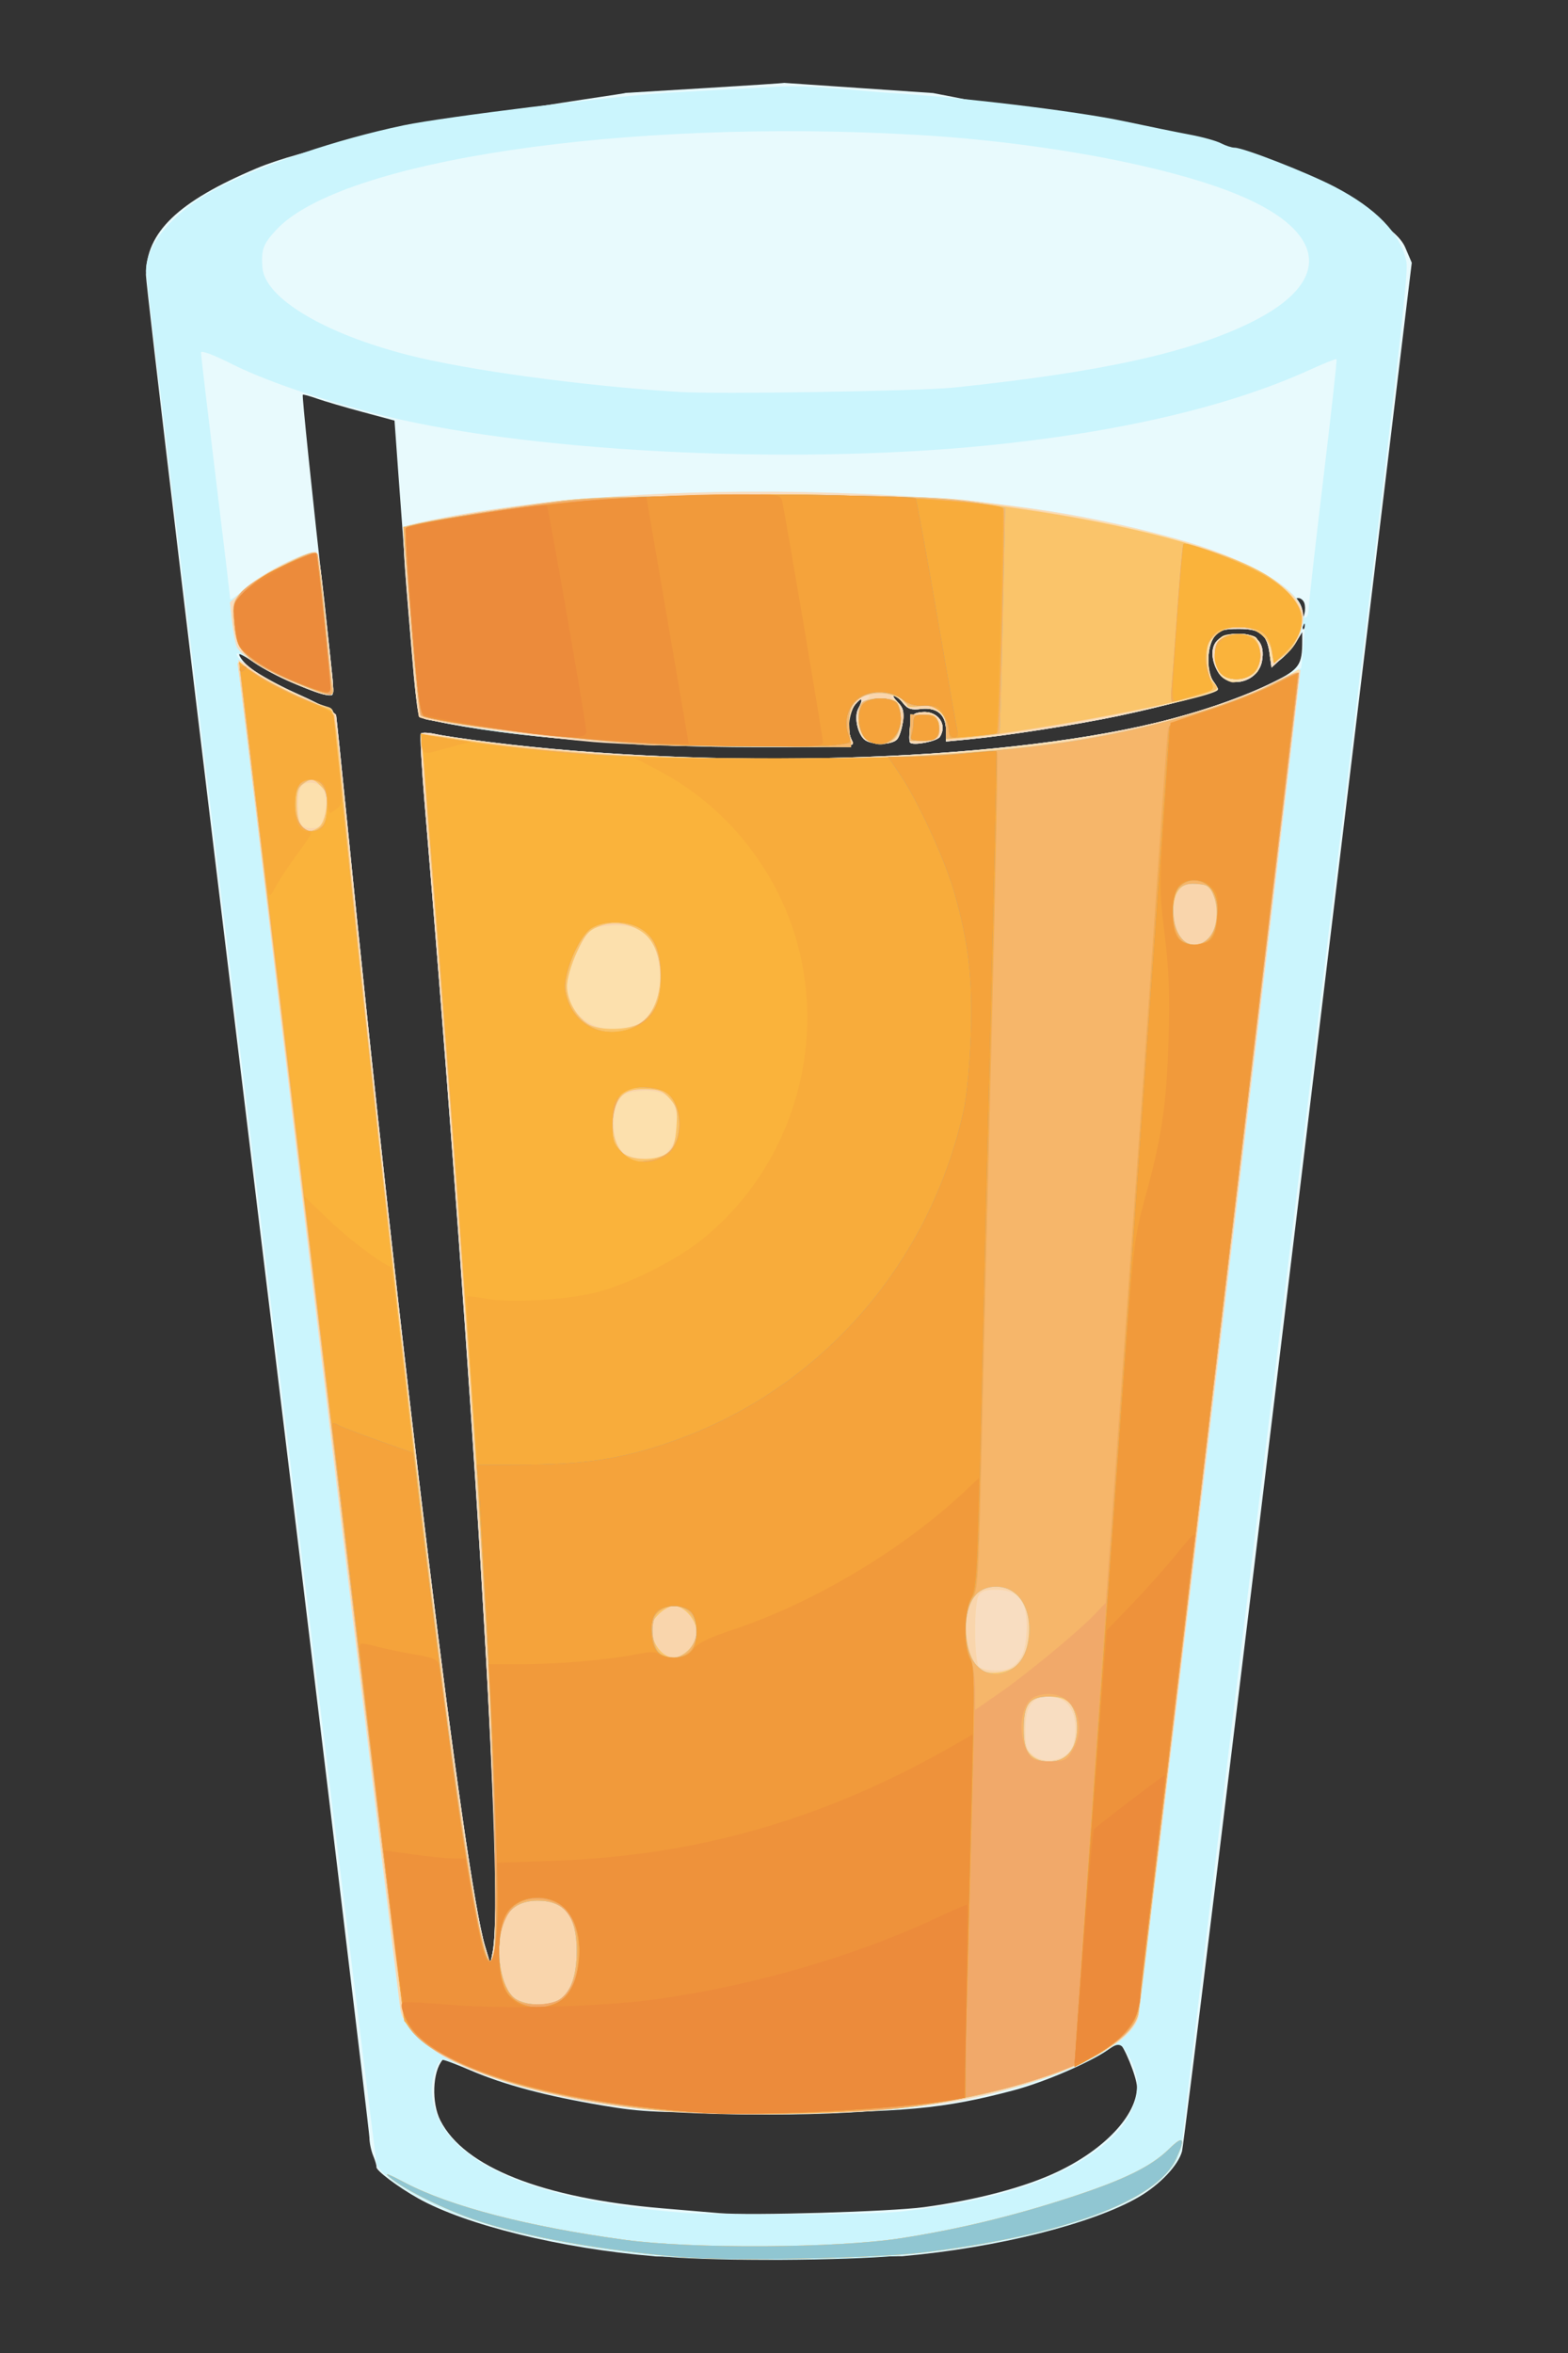 <?xml version="1.0"?>
<svg xmlns="http://www.w3.org/2000/svg" width="400" height="600" viewBox="0 0 400 600">
  <rect x="0" y="0" width="400" height="600" fill="#333333" stroke="none"/>
  <path d="M200 578.461c.028 1.394 0 0 0 0zm-33.05-3.137c-23.752-1.967-48.12-7.941-60.319-14.785-5.134-2.881-10.762-7.113-10.59-7.962.064-.31-.316-1.611-.844-2.89-.528-1.28-.96-3.372-.96-4.65 0-1.278-12.828-107.625-28.506-236.325-15.679-128.7-28.506-236.086-28.506-238.633 0-10.838 8.175-18.698 28.258-27.168 22.61-9.535 96.561-19.268 94.03-19.216.03 0 41.299-2.458 40.487-2.562l38.008 2.595s112.569 20.88 120.47 39.369l1.665 3.895-28.888 239.205c-15.889 131.563-29.261 240.62-29.716 242.35-.935 3.55-5.572 8.467-10.97 11.63-11.684 6.848-36.243 13.003-60.41 15.14 0 0-63.932.322-63.21.007zm68.787-12.52c13.49-1.834 25.735-5.078 34.034-9.02 12.056-5.725 20.237-14.445 20.266-21.602.01-2.46-3.543-11.154-4.559-11.154-.292 0-1.575.743-2.852 1.653-4.518 3.217-16.214 8.25-23.96 10.312-17.91 4.765-28.142 5.707-62.384 5.739-28.86.027-32.3-.122-42.553-1.841-14.335-2.403-25.072-5.26-33.698-8.964-3.783-1.625-6.994-2.82-7.135-2.655-2.572 3.004-2.855 10.932-.55 15.45 6.075 11.909 26.072 19.81 56.669 22.389 5.908.498 12.415 1.05 14.46 1.225 7.827.674 43.784-.38 52.262-1.532zM126.414 484.66c.17-33.785-7.789-156.915-18.076-279.681-.8-9.544-1.232-17.612-.96-17.93.27-.318 1.98-.25 3.798.153 1.818.402 7.953 1.311 13.633 2.02 57.018 7.117 128.398 5.068 169.894-4.877 11.233-2.692 22.529-6.592 30.158-10.412 6.617-3.313 7.348-4.367 7.34-10.578l-.004-2.169-1.556 2.553c-.856 1.403-2.62 3.39-3.922 4.416l-2.365 1.865-.473-3.414c-.678-4.9-2.379-6.246-7.892-6.246-3.825 0-4.851.325-6.168 1.95-1.928 2.382-2.141 8.973-.366 11.32.667.881 1.225 1.837 1.24 2.123.033.676-13.53 4.306-25.589 6.849-10.514 2.216-28.554 5.038-37.802 5.912l-5.99.566v-2.87c0-3.955-2.286-5.906-6.36-5.43-2.546.297-3.411.007-4.642-1.558-.831-1.058-1.857-1.923-2.278-1.923-.422 0 .02.787.982 1.748 1.386 1.387 1.658 2.42 1.313 4.99-.239 1.783-.885 3.785-1.436 4.449-1.307 1.574-6.94 1.558-8.523-.024-1.723-1.724-2.47-5.796-1.42-7.755 1.4-2.616.973-3.172-.8-1.045-1.77 2.125-2.148 6.682-.769 9.259.837 1.564.314 1.598-24.325 1.598-31.5 0-63.12-2.575-82.41-6.712-3.712-.796-3.858-.941-4.318-4.286-.481-3.502-2.963-34.462-4.725-58.938l-.96-13.337-8.165-2.194c-4.49-1.207-9.708-2.739-11.594-3.404-1.886-.666-3.525-1.113-3.642-.995-.223.225 2.278 24.34 5.806 55.989 2.455 22.023 2.393 20.657.932 20.657-2.627 0-14.69-5.262-19.025-8.298-3.224-2.258-4.38-2.76-3.782-1.643 1.478 2.76 6.244 5.822 15.484 9.945 4.898 2.186 8.989 4.473 9.092 5.083.103.61 1.325 12.45 2.716 26.311 13.802 137.53 30.07 270.183 35.264 287.542l1.36 4.545.639-3.305c.351-1.818.66-7.586.687-12.819zm105.753-295.292c-.258-.263-.258-2.064 0-4.001.43-3.223.691-3.545 3.052-3.775 4.023-.391 6.562 3.128 4.548 6.304-.721 1.139-6.775 2.311-7.6 1.472zm79.513-16.82c-.936-.796-1.942-2.806-2.235-4.467-.744-4.225 1.563-6.481 6.627-6.481 4.65 0 6.712 2.468 5.859 7.017-.876 4.666-6.74 6.914-10.25 3.93zm21.023-14.03c-.275-.274-.47.214-.434 1.085.04.962.235 1.158.499.499.239-.597.21-1.31-.065-1.584zm.01-4.816c-.252-.655-.915-1.191-1.475-1.191-.791 0-.797.22-.026.991.545.545 1.035 1.754 1.088 2.685.082 1.462.149 1.49.483.2.212-.822.181-2.03-.07-2.685z" fill="#e8fafd"/>
  <path d="M170.254 575.484c-25.564-2.203-48.184-7.428-61.685-14.247-6.596-3.332-12.052-7.47-12.486-9.47-.689-3.18-58.823-480.044-58.84-482.656-.044-6.802 7.25-15.334 17.888-20.924 11.939-6.273 30.674-12.629 47.858-16.235 10.104-2.12 53.26-7.436 67.265-8.285 0 0 28.495-1.596 28.82-1.607 8.849-.3 18.534.998 27.367 1.606 17.561.975 48.103 4.642 60.317 7.243 6.136 1.306 13.722 2.853 16.86 3.438 3.137.585 6.67 1.567 7.85 2.182 1.179.616 2.742 1.122 3.474 1.125 2.306.009 18.618 6.378 25.486 9.95 10.587 5.509 16.663 11.76 18.288 18.818.768 3.334-.441 13.543-36.464 307.86-11.341 92.663-20.62 169.742-20.62 171.286 0 13.983-28.381 25.555-72.667 29.63-13.757 1.266-45.542 1.42-58.71.286zm59.318-11.52c23.604-2.518 40.487-7.945 51.295-16.489 8.654-6.84 11.363-14.831 7.556-22.293-2.178-4.27-2.884-4.576-5.784-2.51-3.487 2.483-11.717 6.085-19.43 8.504-17.386 5.454-38.851 8.03-66.927 8.03-33.589 0-56.957-3.538-76.44-11.572-3.301-1.361-6.313-2.475-6.693-2.475-1.728 0-3.4 5.323-2.926 9.321 1.925 16.257 24.335 26.651 64.163 29.76 8.937.699 47.881.503 55.186-.276zM126.414 484.66c.17-33.785-7.789-156.915-18.076-279.681-.8-9.544-1.232-17.612-.96-17.93.27-.318 1.98-.25 3.798.153 1.818.402 7.953 1.311 13.633 2.02 57.018 7.117 128.398 5.068 169.894-4.877 11.326-2.714 22.523-6.592 30.477-10.555 3.636-1.812 6.662-3.343 6.724-3.404.063-.06.35-2.9.638-6.308.522-6.166.519-6.18-.699-2.892-.673 1.818-2.633 4.604-4.356 6.192l-3.133 2.886-.473-3.536c-.67-5.018-2.343-6.368-7.892-6.368-3.825 0-4.851.325-6.168 1.95-1.928 2.382-2.141 8.973-.366 11.32.667.881 1.225 1.837 1.24 2.123.033.676-13.53 4.306-25.59 6.849-10.513 2.216-28.553 5.038-37.801 5.912l-5.99.566v-2.87c0-3.955-2.286-5.906-6.36-5.43-2.546.297-3.411.007-4.642-1.558-.832-1.058-1.857-1.923-2.279-1.923-.421 0 .02.787.982 1.748 1.387 1.387 1.659 2.42 1.314 4.99-.239 1.783-.885 3.785-1.436 4.449-1.307 1.574-6.94 1.558-8.523-.024-1.723-1.724-2.47-5.796-1.42-7.755 1.399-2.616.973-3.172-.8-1.045-1.77 2.125-2.149 6.682-.77 9.259.838 1.564.315 1.598-24.324 1.598-31.51 0-63.12-2.575-82.426-6.716-4.575-.981-3.983 1.633-6.516-28.744-1.323-15.867-1.465-20.308-.663-20.804.56-.346 5.131-1.406 10.156-2.354 29.02-5.477 66.41-7.611 105.19-6.005 33.34 1.381 56.08 4.578 80.839 11.364 18.073 4.953 32.567 13.227 32.567 18.59 0 .89.372 1.618.827 1.618.454 0 .828-1.022.83-2.272.003-1.25 1.663-16.013 3.688-32.807 2.025-16.794 3.559-30.657 3.409-30.807-.15-.15-3.204 1.065-6.786 2.701-20.467 9.349-48.767 15.976-82.53 19.327-51.425 5.105-119.107 1.513-156.443-8.302-15.18-3.99-28.028-8.452-36.3-12.607-4.658-2.339-7.627-3.425-7.627-2.789 0 .573 1.674 14.74 3.719 31.481 2.045 16.742 3.718 30.825 3.718 31.297 0 .471 1.709-.718 3.798-2.644 3.524-3.248 13.481-8.577 17.253-9.232 1.743-.303 1.47-2.016 4.978 31.32.45 4.273.33 5.165-.692 5.165-2.676 0-14.7-5.222-19.066-8.281-2.54-1.78-4.607-2.782-4.593-2.229.046 1.834 7.252 6.49 16.276 10.517 4.895 2.184 8.984 4.47 9.086 5.08.103.61 1.325 12.45 2.716 26.311 13.803 137.53 30.071 270.183 35.264 287.542l1.36 4.545.64-3.305c.35-1.818.66-7.586.686-12.819zm105.753-295.292c-.258-.263-.258-2.064 0-4.001.43-3.223.691-3.545 3.052-3.775 4.023-.391 6.562 3.128 4.548 6.304-.721 1.139-6.775 2.311-7.6 1.472zm79.513-16.82c-.936-.796-1.942-2.806-2.235-4.467-.744-4.225 1.563-6.481 6.627-6.481 4.65 0 6.712 2.468 5.859 7.017-.876 4.666-6.74 6.914-10.25 3.93zm-68.3-73.726c37.748-3.923 60.592-8.982 76.315-16.9 19.426-9.783 18.939-21.818-1.258-31.125-17.097-7.88-51.363-14.512-84.858-16.426-74.265-4.244-146.802 6.551-163.144 24.28-3.323 3.606-3.839 5.021-3.489 9.58.595 7.756 15.714 16.827 37.168 22.3 15.176 3.873 44.245 7.835 69.032 9.41 9.838.624 61.35-.196 70.233-1.12z" fill="#cbf5fd"/>
  <path d="M173.56 575.53c-20.423-1.753-39.317-5.13-51.643-9.229-8.143-2.708-18.423-7.753-22.309-10.948-1.817-1.494-.823-1.166 3.718 1.227 11.462 6.04 31.516 11.244 56.187 14.58 17.21 2.329 53.984 2.112 70.233-.413 14.61-2.27 28.524-5.618 43.17-10.389 13.708-4.464 20.67-7.858 25.204-12.284 3.813-3.723 4.389-3.03 1.947 2.345-4.867 10.715-28.7 19.56-64.537 23.95-12.353 1.514-49.71 2.213-61.97 1.16zm-9.916-37.641c-18.819-2.027-35.727-6.28-47.721-12.004-6.929-3.307-13.125-9.223-13.74-13.12-1.184-7.49-41.647-344.178-41.395-344.432.16-.159 1.741.878 3.517 2.305 1.775 1.426 7.284 4.404 12.242 6.616 4.958 2.213 9.099 4.522 9.201 5.132.103.61 1.325 12.45 2.716 26.311 13.803 137.53 30.071 270.183 35.264 287.542l1.36 4.545.64-3.305c2.807-14.515-4.757-141.734-17.39-292.5-.8-9.544-1.232-17.612-.96-17.93.27-.318 1.98-.25 3.798.153 1.818.402 7.953 1.311 13.633 2.02 57.018 7.117 128.398 5.068 169.894-4.877 11.322-2.713 22.543-6.599 30.356-10.511 3.569-1.788 6.581-3.133 6.694-2.991.247.312-40.69 340.725-41.29 343.346-1.69 7.385-20.586 16.451-44.192 21.203-18.537 3.73-59.633 4.973-82.627 2.497zm-12.348-348.687c-12.898-1.124-33.448-3.85-40.622-5.39-4.627-.992-4.025 1.649-6.56-28.753-1.323-15.867-1.465-20.308-.663-20.804.56-.346 5.131-1.406 10.156-2.354 29.02-5.477 66.41-7.611 105.19-6.005 33.34 1.381 56.08 4.578 80.839 11.364 18.38 5.037 31.554 12.611 32.742 18.823.628 3.288-1.477 8.15-4.891 11.295l-3.133 2.886-.473-3.536c-.67-5.018-2.343-6.368-7.892-6.368-3.825 0-4.851.325-6.168 1.95-1.928 2.382-2.141 8.973-.366 11.32.667.881 1.225 1.837 1.24 2.123.033.676-13.53 4.306-25.59 6.849-10.513 2.216-28.553 5.038-37.801 5.912l-5.99.566v-2.87c0-3.955-2.286-5.906-6.36-5.43-2.546.297-3.411.007-4.642-1.558-.832-1.058-1.857-1.923-2.279-1.923-.421 0 .02.787.982 1.748 1.387 1.387 1.659 2.42 1.314 4.99-.239 1.783-.885 3.785-1.436 4.449-1.307 1.574-6.94 1.558-8.523-.024-1.723-1.724-2.47-5.796-1.42-7.755 1.399-2.616.973-3.172-.8-1.044-1.77 2.124-2.149 6.68-.77 9.258.839 1.566.309 1.596-26.233 1.496-14.9-.056-32.832-.603-39.851-1.215zm80.871.166c-.258-.263-.258-2.064 0-4.001.43-3.223.691-3.545 3.052-3.775 4.023-.391 6.562 3.128 4.548 6.304-.721 1.139-6.775 2.311-7.6 1.472zM75.647 174.56c-7.074-2.857-13.975-7.17-15.166-9.479-.401-.778-.976-3.68-1.278-6.45l-.548-5.034 3.824-3.525c3.546-3.269 13.497-8.6 17.28-9.257 1.743-.303 1.47-2.016 4.978 31.32.659 6.266.513 6.304-9.09 2.425zm236.033-2.011c-.936-.796-1.942-2.806-2.235-4.467-.744-4.225 1.563-6.481 6.627-6.481 4.65 0 6.712 2.468 5.859 7.017-.876 4.666-6.74 6.914-10.25 3.93z" fill="#f8ddc1"/>
  <path d="M173.56 575.53c-20.423-1.753-39.317-5.13-51.643-9.229-8.143-2.708-18.423-7.753-22.309-10.948-1.817-1.494-.823-1.166 3.718 1.227 11.462 6.04 31.516 11.244 56.187 14.58 17.21 2.329 53.984 2.112 70.233-.413 14.61-2.27 28.524-5.618 43.17-10.389 13.708-4.464 20.67-7.858 25.204-12.284 3.813-3.723 4.389-3.03 1.947 2.345-4.867 10.715-28.7 19.56-64.537 23.95-12.353 1.514-49.71 2.213-61.97 1.16zm-8.332-37.624c-36.035-3.75-61.558-14.38-63.1-26.283-.243-1.871-9.56-79.068-20.705-171.549-11.146-92.48-20.454-168.992-20.685-170.026-.386-1.73-.042-1.624 4.352 1.349 4.33 2.93 13.483 7.334 18.197 8.757 2.325.7 2.172-.133 4.76 26.064 12.13 122.77 29.397 265.31 34.783 287.13 1.783 7.226 2.092 7.811 2.837 5.37 3.28-10.752-3.382-126.214-16.652-288.588-.994-12.163-1.592-22.33-1.328-22.594.263-.264 5.99.284 12.726 1.218 52.17 7.235 117.906 6.442 163.454-1.972 16.62-3.07 35.3-9.066 43.998-14.122l3.512-2.041v1.778c0 1.902-40.154 336.562-40.899 340.864-1.84 10.631-29.347 21.16-64.54 24.702-14.937 1.504-45.987 1.475-60.71-.057zm107.69-91.31c.943-1.153 1.446-3.187 1.446-5.846 0-5.114-2.545-8.133-6.857-8.133-4.259 0-5.95 2.393-5.95 8.422 0 4.264.282 5.172 2.047 6.601 2.556 2.07 7.195 1.55 9.314-1.043zm-13.432-22.649c1.39-1.48 2.04-3.329 2.308-6.572.707-8.525-1.518-12.025-7.644-12.025-2.802 0-3.895.384-4.545 1.598-1.215 2.27-1.105 16.825.137 18.067.545.545 2.525.991 4.4.991 2.565 0 3.888-.51 5.344-2.059zM164.47 189.955c-21.515-1.596-56.331-5.916-57.557-7.141-.742-.742-4.144-48.137-3.484-48.545 1.286-.795 19.192-3.92 33.774-5.895 12.668-1.715 16.766-1.847 57.84-1.864 41.746-.017 44.986.09 58.251 1.904 34.711 4.748 59.842 11.495 71.256 19.131 2.619 1.752 5.412 4.294 6.207 5.649 2.703 4.605 1.362 10.533-3.193 14.117-2.955 2.324-3.623 2.178-3.623-.791 0-3.905-3.187-6.573-7.85-6.573-5.34 0-7.85 2.572-7.85 8.041 0 2.318.554 4.776 1.324 5.875.728 1.04 1.193 2.006 1.033 2.149-2.62 2.328-47.956 11.019-64.12 12.291l-5.164.407v-2.755c0-3.744-1.84-5.351-6.128-5.351-2.482 0-3.976-.491-5.027-1.653-.823-.909-2.089-1.629-2.814-1.6-.895.036-.747.283.464.771 3.157 1.273 3.175 8.919.026 10.922-1.839 1.169-6.079.668-7.484-.885-2.16-2.386-2.018-7.492.259-9.336 1.366-1.107 1.534-1.524.611-1.524-3.45 0-5.974 7.636-3.84 11.622.837 1.565.338 1.595-24.169 1.454-13.763-.08-26.697-.269-28.742-.42zm68.147-.739c-.467-.2-.706-1.85-.533-3.668.26-2.73.681-3.396 2.422-3.833 1.158-.29 2.699-.157 3.424.296 1.453.91 2.256 5.035 1.176 6.043-.886.826-5.392 1.633-6.49 1.162zM78.754 175.64c-6.254-2.223-13.738-6.378-16.295-9.047-2.88-3.007-4.24-10.987-2.375-13.931 1.766-2.785 7.697-6.79 14.543-9.818 5.374-2.377 6.033-2.502 6.53-1.24.305.773 1.165 7.912 1.912 15.865.747 7.953 1.562 15.668 1.81 17.145.534 3.164.096 3.237-6.125 1.026zm233.36-2.678c-2.95-2.176-3.15-8.906-.32-10.706 1.562-.992 7.58-.76 8.676.336 1.092 1.092 1.33 7.112.343 8.666-.662 1.04-4.548 2.737-6.27 2.737-.566 0-1.658-.465-2.428-1.033z" fill="#fce0ad"/>
  <path d="M173.56 575.53c-20.423-1.753-39.317-5.13-51.643-9.229-8.143-2.708-18.423-7.753-22.309-10.948-1.817-1.494-.823-1.166 3.718 1.227 11.462 6.04 31.516 11.244 56.187 14.58 17.21 2.329 53.984 2.112 70.233-.413 14.61-2.27 28.524-5.618 43.17-10.389 13.708-4.464 20.67-7.858 25.204-12.284 3.813-3.723 4.389-3.03 1.947 2.345-4.867 10.715-28.7 19.56-64.537 23.95-12.353 1.514-49.71 2.213-61.97 1.16zm-8.332-37.624c-36.035-3.75-61.558-14.38-63.1-26.283-.243-1.871-9.56-79.068-20.705-171.549-11.146-92.48-20.452-168.986-20.681-170.012-.374-1.673.124-1.495 4.845 1.737 2.894 1.981 8.492 4.866 12.44 6.41 5.22 2.042 7.273 3.259 7.524 4.46.19.91 1.132 9.833 2.091 19.831 10.579 110.194 29.787 268.966 35.188 290.847 1.783 7.227 2.092 7.812 2.837 5.371 3.29-10.781-3.378-126.273-16.683-289.002-.976-11.936-1.57-21.908-1.319-22.159.252-.251 5.792.301 12.312 1.227 42.6 6.05 107.424 6.437 147.364.88 21.883-3.045 45.35-9.396 57.769-15.635 5.758-2.893 6.267-3.015 6.267-1.502 0 1.817-40.187 336.623-40.899 340.734-1.84 10.631-29.347 21.16-64.54 24.702-14.937 1.504-45.987 1.475-60.71-.057zm107.69-91.31c.943-1.153 1.446-3.187 1.446-5.846 0-5.114-2.545-8.133-6.857-8.133-4.259 0-5.95 2.393-5.95 8.422 0 4.264.282 5.172 2.047 6.601 2.556 2.07 7.195 1.55 9.314-1.043zm-13.432-22.649c1.39-1.48 2.04-3.329 2.308-6.572.707-8.525-1.518-12.025-7.644-12.025-2.802 0-3.895.384-4.545 1.598-1.215 2.27-1.105 16.825.137 18.067.545.545 2.525.991 4.4.991 2.565 0 3.888-.51 5.344-2.059zM169.5 294.397c2.181-1.676 3.233-4.416 3.233-8.427 0-5.289-2.578-7.866-7.866-7.866-2.096 0-4.5.369-5.342.82-3.617 1.935-4.087 11.202-.75 14.784 1.864 2 8.464 2.424 10.725.688zm-7.124-33.167c4.807-2.008 7.192-9.532 5.395-17.022-1.397-5.825-4.462-8.244-10.442-8.244-2.494 0-5.282.4-6.196.889-2.037 1.09-6.493 10.758-6.493 14.087 0 8.874 8.845 14.005 17.736 10.29zm-79.622-53.316c1.371-4.577-.156-8.306-3.401-8.306-2.61 0-3.294 1.2-3.294 5.784 0 4.618.678 5.784 3.36 5.784 2.03 0 2.494-.454 3.335-3.262zm81.716-17.96c-21.515-1.595-56.331-5.915-57.557-7.14-.742-.742-4.144-48.137-3.484-48.545 1.286-.795 19.192-3.92 33.774-5.895 12.667-1.715 16.768-1.847 57.84-1.864 41.737-.018 44.966.087 57.838 1.888 26.992 3.775 49.706 9.075 63.324 14.775 9.167 3.838 15.998 9.908 15.998 14.217 0 3.643-2.168 8.007-4.969 10.002l-2.286 1.628-.534-2.848c-1.126-6-9.371-8.444-14.267-4.23-1.994 1.716-2.31 2.581-2.259 6.177.04 2.809.55 4.723 1.555 5.833 1.457 1.61 1.435 1.675-.886 2.567-7.37 2.832-42.646 9.752-56.502 11.084-2.954.284-6.58.701-8.056.927-2.542.39-2.685.274-2.685-2.16 0-4.5-1.236-5.766-5.63-5.766-2.896 0-4.288-.431-5.333-1.653-.779-.909-1.96-1.652-2.625-1.652-.84 0-.59.62.818 2.028 2.25 2.25 2.442 3.385 1.15 6.784-1.087 2.86-2.136 3.553-5.398 3.57-3.446.016-5.292-2.219-5.292-6.41 0-2.577.445-3.711 1.837-4.686 1.315-.921 1.473-1.286.557-1.286-.704 0-2.088.86-3.076 1.912-1.96 2.087-2.43 6.928-.941 9.71.837 1.565.338 1.595-24.169 1.454-13.763-.08-26.697-.269-28.742-.42zm68.334-.783c-.318-.319-.58-1.998-.58-3.732 0-2.64.323-3.232 1.99-3.65 3.006-.755 5.447.927 5.447 3.753 0 1.32-.279 2.565-.62 2.765-1.373.809-5.694 1.407-6.237.864zm-154.05-13.532c-6.254-2.223-13.738-6.378-16.295-9.047-2.88-3.007-4.24-10.987-2.375-13.931 1.766-2.785 7.697-6.79 14.543-9.818 5.374-2.377 6.033-2.502 6.53-1.24.305.773 1.165 7.912 1.912 15.865.747 7.953 1.562 15.668 1.81 17.145.534 3.164.096 3.237-6.125 1.026zm232.508-3.983c-1.849-2.042-1.767-6.96.143-8.689 1.914-1.732 7.055-1.772 8.758-.07 2.018 2.019 1.695 7.42-.538 8.984-2.488 1.743-6.685 1.63-8.363-.225z" fill="#f9d5ac"/>
  <path d="M173.56 575.53c-20.423-1.753-39.317-5.13-51.643-9.229-8.143-2.708-18.423-7.753-22.309-10.948-1.817-1.494-.823-1.166 3.718 1.227 11.462 6.04 31.516 11.244 56.187 14.58 17.21 2.329 53.984 2.112 70.233-.413 14.61-2.27 28.524-5.618 43.17-10.389 13.708-4.464 20.67-7.858 25.204-12.284 3.813-3.723 4.389-3.03 1.947 2.345-4.867 10.715-28.7 19.56-64.537 23.95-12.353 1.514-49.71 2.213-61.97 1.16zm-3.306-37.227c-12.456-1.12-27.652-3.782-37.852-6.631-15.537-4.342-28.112-11.72-29.44-17.273-.518-2.17-41.776-342.222-41.776-344.326 0-.905.78-.639 2.932 1.003 3.163 2.413 15.081 8.227 18.72 9.132 2.642.657 2.322-1.083 5.238 28.489 7.965 80.75 23.472 214.843 29.717 256.97 2.357 15.898 4.904 29.257 6.258 32.817.82 2.156.93 2.2 1.765.709 1.28-2.287.3-48.628-1.801-85.168-2.588-45.012-7.974-119.67-13.733-190.338-1.606-19.705-2.737-36.01-2.514-36.233.224-.224 4.057.185 8.518.909 41.57 6.74 112.29 7.125 155.6.847 19.918-2.887 41.94-9.133 53.5-15.175 3.295-1.722 5.991-2.79 5.991-2.373 0 .417-7.994 67.204-17.764 148.415-9.77 81.21-18.907 157.51-20.305 169.552-1.398 12.043-2.71 22.742-2.914 23.776-1.932 9.751-28.504 20.34-60.648 24.167-10.433 1.243-48.587 1.711-59.492.731zm-27.363-28.538c2.8-1.961 4.228-6.116 4.228-12.3 0-8.857-3.074-12.793-9.988-12.793-4.757 0-7.8 2.182-8.984 6.44-1.858 6.694-.356 15.67 3.074 18.37 2.603 2.046 8.933 2.2 11.67.283zm129.588-62.482c2.29-2.495 3.052-6.587 1.884-10.125-1.142-3.46-2.887-4.541-7.334-4.541-4.382 0-5.885 2.116-5.885 8.29 0 3.506.406 5.054 1.685 6.427 2.33 2.5 7.33 2.474 9.65-.051zm-12.473-23.238c2.217-2.55 3.144-8.53 1.988-12.822-2.119-7.87-11.575-9.245-14.553-2.115-2.355 5.635-.471 15.353 3.286 16.955 2.796 1.191 7.35.201 9.279-2.018zm-84.343-3.372c1.278-1.278 2.028-2.972 2.028-4.582 0-2.987-3.17-6.61-5.784-6.61-.95 0-2.685.957-3.854 2.126-1.772 1.772-2.046 2.634-1.64 5.165.523 3.27 3.045 5.93 5.623 5.93.88 0 2.511-.913 3.627-2.029zm-5.355-126.747c1.485-1.203 1.965-2.583 2.245-6.461.314-4.33.11-5.22-1.671-7.29-1.713-1.99-2.679-2.368-6.198-2.421-2.991-.046-4.656.377-5.893 1.496-3.263 2.951-3.297 11.36-.058 14.6 2.174 2.173 8.93 2.218 11.575.076zm-7.463-32.775c6.64-3.434 7.672-17.906 1.638-22.984-3.262-2.745-8.042-3.494-11.93-1.87-2.517 1.052-3.453 2.189-5.475 6.647-1.355 2.989-2.438 6.8-2.438 8.579 0 3.68 2.704 8.254 5.809 9.825 2.81 1.422 9.47 1.316 12.396-.197zm144.597-21.07c4.078-2.182 3.778-13.46-.387-14.506-5.515-1.384-8.196 1.521-7.63 8.27.481 5.757 3.918 8.43 8.017 6.236zM81.356 210.92c.9-.658 1.648-2.567 1.907-4.861.35-3.098.111-4.093-1.323-5.527-2.066-2.066-2.569-2.128-4.69-.576-1.235.905-1.59 2.125-1.545 5.316.085 5.925 2.276 8.116 5.651 5.648zm86.006-20.971c-19.793-1.034-58.412-5.888-60.038-7.547-.301-.307-1.429-11.234-2.506-24.283l-1.958-23.726 4.158-.896c6.633-1.43 22.2-3.897 34.73-5.503 9.766-1.251 18.066-1.484 53.294-1.494 42.119-.012 42.947.03 66.102 3.386 26.973 3.91 50.084 10.03 60.852 16.115 5.793 3.273 10.207 8.27 10.207 11.552 0 3.495-2.213 7.877-4.969 9.84l-2.286 1.628-.534-2.848c-1.126-6-9.371-8.444-14.267-4.23-1.994 1.716-2.31 2.581-2.259 6.177.04 2.809.55 4.723 1.555 5.833 1.457 1.61 1.435 1.675-.87 2.551-8.212 3.123-49.155 10.66-63.748 11.735l-3.511.259v-3.101c0-4.02-2.73-6.065-7.02-5.26-1.833.343-2.896.22-2.896-.334 0-1.704-5.433-3.58-8.63-2.98-4.999.938-6.49 3.106-6.076 8.832l.352 4.865-22.362-.156c-12.3-.086-24.593-.273-27.32-.415zm52.928-2.092c-1.524-2.176-1.698-7.336-.294-8.74.545-.545 2.516-.991 4.379-.991 1.863 0 3.834.446 4.38.992 1.572 1.573 1.231 7.623-.52 9.208-2.216 2.006-6.384 1.76-7.945-.469zm11.935-2.295v-3.4l3.511.254c3.414.247 3.512.335 3.512 3.146 0 2.812-.098 2.9-3.512 3.146l-3.511.255zm-156.649-11.44c-12.68-5.28-15.22-7.72-15.82-15.193-.385-4.804-.235-5.45 1.843-7.919 2.05-2.436 15.959-10.066 18.35-10.066 1.125 0 1.53 2.49 3.154 19.417.698 7.271 1.451 14.057 1.673 15.08.544 2.503-.323 2.378-9.2-1.318zm235.686-2.465c-1.849-2.042-1.767-6.96.143-8.689 1.914-1.732 7.055-1.772 8.758-.07 2.018 2.019 1.695 7.42-.538 8.984-2.488 1.743-6.685 1.63-8.363-.225z" fill="#fac46a"/>
  <path d="M173.56 575.53c-20.423-1.753-39.317-5.13-51.643-9.229-8.143-2.708-18.423-7.753-22.309-10.948-1.817-1.494-.823-1.166 3.718 1.227 11.462 6.04 31.516 11.244 56.187 14.58 17.21 2.329 53.984 2.112 70.233-.413 14.61-2.27 28.524-5.618 43.17-10.389 13.708-4.464 20.67-7.858 25.204-12.284 3.813-3.723 4.389-3.03 1.947 2.345-4.867 10.715-28.7 19.56-64.537 23.95-12.353 1.514-49.71 2.213-61.97 1.16zm-3.306-37.227c-33.43-3.004-62.09-12.68-66.533-22.462-.736-1.622-4.937-33.671-10.746-81.985L81.002 334.29c-1.34-11.134-3.943-32.885-5.786-48.337-1.842-15.45-5.752-47.509-8.69-71.24-2.937-23.73-5.34-43.688-5.34-44.349 0-.825 1.49-.212 4.751 1.957 2.614 1.737 7.726 4.375 11.362 5.863 3.635 1.487 6.87 2.919 7.187 3.182.318.262 1.72 11.632 3.118 25.265 3.954 38.574 13.09 122.933 15.347 141.706 1.12 9.316 2.601 21.772 3.292 27.68 8.505 72.732 15.949 122.323 18.61 123.967.403.25.986-.55 1.295-1.78.724-2.884-.186-50.959-1.32-69.719-.48-7.953-1.614-27.287-2.52-42.966-.904-15.678-2.4-38.731-3.321-51.229-3.152-42.717-7.407-97.895-9.428-122.26-1.112-13.39-1.922-24.445-1.8-24.566.12-.121 3.356.316 7.19.972 39.04 6.681 115.376 7.07 157.202.801 20.197-3.027 41.675-9.16 53.236-15.202 3.294-1.722 5.99-2.79 5.99-2.373 0 .417-7.994 67.204-17.764 148.415-9.77 81.21-18.907 157.51-20.305 169.552-1.398 12.043-2.71 22.742-2.914 23.776-1.932 9.751-28.504 20.34-60.648 24.167-10.433 1.243-48.587 1.711-59.492.731zm-27.363-28.538c2.8-1.961 4.228-6.116 4.228-12.3 0-8.857-3.074-12.793-9.988-12.793-4.757 0-7.8 2.182-8.984 6.44-1.858 6.694-.356 15.67 3.074 18.37 2.603 2.046 8.933 2.2 11.67.283zm129.823-62.691c2.471-2.63 2.778-8.891.599-12.22-1.265-1.93-2.023-2.237-5.531-2.237-5.243 0-6.638 1.775-6.638 8.446 0 5.917 1.73 8.079 6.466 8.079 2.305 0 3.688-.56 5.104-2.068zm-13.23-22.586c4.467-4.467 4.142-14.587-.587-18.307-3.084-2.426-8.173-2.01-10.293.84-3.241 4.36-2.94 13.892.558 17.667 2.811 3.033 7.174 2.949 10.322-.2zm-83.506-3.964c4.692-5.965-.9-13.683-7.395-10.207-2.96 1.585-2.766 9.8.277 11.735 2.116 1.346 5.415.637 7.118-1.528zm-5.293-126.738c4.173-3.92 3.106-13.866-1.684-15.687-2.432-.925-7.023-1.081-9.038-.308-2.148.824-3.755 4.858-3.755 9.424 0 3.62.366 4.603 2.518 6.755 2.25 2.25 2.915 2.473 6.248 2.097 2.285-.257 4.498-1.141 5.711-2.28zm-8.71-32.002c4.578-2.3 6.627-6.114 6.627-12.335 0-6.575-1.582-10.484-5.115-12.638-3.42-2.085-9.32-2.19-12.505-.223-3.307 2.043-7.406 11.87-6.71 16.089 1.406 8.537 10.019 12.967 17.703 9.107zm146.22-22.469c2.282-2.281 2.964-6.917 1.561-10.616-1.053-2.78-1.48-3.087-4.594-3.315-4.617-.339-6.395 2.144-5.82 8.123.642 6.688 5.07 9.592 8.853 5.808zM82.197 210.704c.824-.824 1.299-2.765 1.299-5.312 0-5.912-3.236-8.425-6.752-5.243-.998.904-1.511 2.523-1.511 4.774 0 5.843 3.772 8.973 6.964 5.78zm85.165-20.756c-19.793-1.034-58.412-5.888-60.038-7.547-.301-.307-1.429-11.234-2.506-24.283l-1.958-23.726 4.158-.896c6.633-1.43 22.2-3.897 34.73-5.503 9.764-1.251 18.073-1.484 53.294-1.496 39.46-.013 48.088.363 58.987 2.575l2.387.485-.604 28.622c-.332 15.742-.7 28.722-.82 28.845-.118.123-3.245.457-6.947.742l-6.731.52v-2.996c0-3.729-2.771-5.9-6.779-5.312-1.94.285-2.994-.035-3.935-1.197-1.81-2.235-7.358-2.833-10.623-1.145-2.99 1.546-3.835 3.949-3.242 9.214l.414 3.67-22.415-.157c-12.328-.086-24.645-.273-27.372-.415zm53.295-1.908c-1.87-1.87-2.274-7.311-.661-8.923.545-.546 2.516-.992 4.379-.992 4.27 0 5.37 1.108 5.37 5.408 0 5.67-5.298 8.298-9.088 4.507zm11.568-2.479v-3.4l3.511.254c3.414.247 3.512.335 3.512 3.146 0 2.812-.098 2.9-3.512 3.146l-3.511.255zm66.635-10.121c.182-1.932.854-10.892 1.494-19.912s1.332-16.568 1.537-16.773c.593-.593 10.335 2.869 16.9 6.005 13.734 6.562 16.85 14.06 9.003 21.666l-2.8 2.713-.529-3.311c-.691-4.323-2.958-5.881-8.558-5.881-3.24 0-4.78.42-5.992 1.632-2.22 2.22-2.923 5.533-1.923 9.06l1.162 4.096c.224.793-1.228 1.631-4.63 2.674-2.727.836-5.192 1.525-5.477 1.531-.285.006-.369-1.569-.187-3.5zm-223.284-1.318c-12.68-5.281-15.22-7.72-15.82-15.194-.385-4.804-.235-5.45 1.843-7.919 2.05-2.436 15.959-10.066 18.35-10.066 1.125 0 1.53 2.49 3.154 19.417.698 7.271 1.451 14.057 1.673 15.08.544 2.503-.323 2.378-9.2-1.318zm235.604-2.791c-1.58-2.256-1.678-6.725-.174-7.973 2.105-1.747 6.185-2.04 8.38-.601 2.647 1.734 2.868 6.313.423 8.758-2.315 2.315-6.947 2.217-8.629-.184z" fill="#90c6d2"/>
  <path d="M170.254 538.303c-33.43-3.005-62.09-12.68-66.533-22.462-.736-1.622-4.937-33.671-10.746-81.985L81.002 334.29c-1.34-11.134-3.943-32.885-5.786-48.337-1.842-15.45-5.752-47.509-8.69-71.24-2.937-23.73-5.34-43.688-5.34-44.349 0-.825 1.49-.212 4.751 1.957 2.614 1.737 7.726 4.375 11.362 5.863 3.635 1.487 6.87 2.919 7.187 3.182.318.262 1.72 11.632 3.118 25.265 3.954 38.574 13.09 122.933 15.347 141.706 1.12 9.316 2.601 21.772 3.292 27.68 8.505 72.732 15.949 122.323 18.61 123.967.403.25.986-.55 1.295-1.78.724-2.884-.186-50.959-1.32-69.719-.48-7.953-1.614-27.287-2.52-42.966-.904-15.678-2.4-38.731-3.321-51.229-3.152-42.717-7.407-97.895-9.428-122.26-1.112-13.39-1.922-24.445-1.8-24.566.12-.121 3.356.316 7.19.972 39.04 6.681 115.376 7.07 157.202.801 20.197-3.027 41.675-9.16 53.236-15.202 3.294-1.722 5.99-2.79 5.99-2.373 0 .417-7.994 67.204-17.764 148.415-9.77 81.21-18.907 157.51-20.305 169.552-1.398 12.043-2.71 22.742-2.914 23.776-1.932 9.751-28.504 20.34-60.648 24.167-10.433 1.243-48.587 1.711-59.492.731zm-27.363-28.538c2.8-1.961 4.228-6.116 4.228-12.3 0-8.857-3.074-12.793-9.988-12.793-4.757 0-7.8 2.182-8.984 6.44-1.858 6.694-.356 15.67 3.074 18.37 2.603 2.046 8.933 2.2 11.67.283zm129.823-62.691c2.471-2.63 2.778-8.891.599-12.22-1.265-1.93-2.023-2.237-5.531-2.237-5.243 0-6.638 1.775-6.638 8.446 0 5.917 1.73 8.079 6.466 8.079 2.305 0 3.688-.56 5.104-2.068zm-13.23-22.586c4.467-4.467 4.142-14.587-.587-18.307-3.084-2.426-8.173-2.01-10.293.84-3.241 4.36-2.94 13.892.558 17.667 2.811 3.033 7.174 2.949 10.322-.2zm-83.506-3.964c4.692-5.965-.9-13.683-7.395-10.207-2.96 1.585-2.766 9.8.277 11.735 2.116 1.346 5.415.637 7.118-1.528zm-5.293-126.738c4.173-3.92 3.106-13.866-1.684-15.687-2.432-.925-7.023-1.081-9.038-.308-2.148.824-3.755 4.858-3.755 9.424 0 3.62.366 4.603 2.518 6.755 2.25 2.25 2.915 2.473 6.248 2.097 2.285-.257 4.498-1.141 5.711-2.28zm-8.71-32.002c4.578-2.3 6.627-6.114 6.627-12.335 0-6.575-1.582-10.484-5.115-12.638-3.42-2.085-9.32-2.19-12.505-.223-3.307 2.043-7.406 11.87-6.71 16.089 1.406 8.537 10.019 12.967 17.703 9.107zm146.22-22.469c2.282-2.281 2.964-6.917 1.561-10.616-1.053-2.78-1.48-3.087-4.594-3.315-4.617-.339-6.395 2.144-5.82 8.123.642 6.688 5.07 9.592 8.853 5.808zM82.197 210.704c.824-.824 1.299-2.765 1.299-5.312 0-5.912-3.236-8.425-6.752-5.243-.998.904-1.511 2.523-1.511 4.774 0 5.843 3.772 8.973 6.964 5.78zm85.165-20.756c-19.793-1.034-58.412-5.888-60.038-7.547-.301-.307-1.429-11.234-2.506-24.283l-1.958-23.726 4.158-.896c6.633-1.43 22.2-3.897 34.73-5.503 9.764-1.251 18.073-1.484 53.294-1.496 39.46-.013 48.088.363 58.987 2.575l2.387.485-.604 28.622c-.332 15.742-.7 28.722-.82 28.845-.118.123-3.245.457-6.947.742l-6.731.52v-2.996c0-3.729-2.771-5.9-6.779-5.312-1.94.285-2.994-.035-3.935-1.197-1.81-2.235-7.358-2.833-10.623-1.145-2.99 1.546-3.835 3.949-3.242 9.214l.414 3.67-22.415-.157c-12.328-.086-24.645-.273-27.372-.415zm53.295-1.908c-1.87-1.87-2.274-7.311-.661-8.923.545-.546 2.516-.992 4.379-.992 4.27 0 5.37 1.108 5.37 5.408 0 5.67-5.298 8.298-9.088 4.507zm11.568-2.479v-3.4l3.511.254c3.414.247 3.512.335 3.512 3.146 0 2.812-.098 2.9-3.512 3.146l-3.511.255zm66.635-10.121c.182-1.932.854-10.892 1.494-19.912s1.332-16.568 1.537-16.773c.593-.593 10.335 2.869 16.9 6.005 13.734 6.562 16.85 14.06 9.003 21.666l-2.8 2.713-.529-3.311c-.691-4.323-2.958-5.881-8.558-5.881-3.24 0-4.78.42-5.992 1.632-2.22 2.22-2.923 5.533-1.923 9.06l1.162 4.096c.224.793-1.228 1.631-4.63 2.674-2.727.836-5.192 1.525-5.477 1.531-.285.006-.369-1.569-.187-3.5zm-223.284-1.318c-12.68-5.281-15.22-7.72-15.82-15.194-.385-4.804-.235-5.45 1.843-7.919 2.05-2.436 15.959-10.066 18.35-10.066 1.125 0 1.53 2.49 3.154 19.417.698 7.271 1.451 14.057 1.673 15.08.544 2.503-.323 2.378-9.2-1.318zm235.604-2.791c-1.58-2.256-1.678-6.725-.174-7.973 2.105-1.747 6.185-2.04 8.38-.601 2.647 1.734 2.868 6.313.423 8.758-2.315 2.315-6.947 2.217-8.629-.184z" fill="#f6b66a"/>
  <path d="M176.864 538.663c-1.59-.154-7.168-.688-12.394-1.187-29.097-2.78-54.566-11.577-60.155-20.775-1.357-2.234-2.654-11.202-7.558-52.273-8.24-69.003-34.644-287.611-35.255-291.88l-.503-3.511 4.845 3.22c2.664 1.773 7.82 4.44 11.455 5.927 3.635 1.487 6.87 2.919 7.187 3.182.318.262 1.72 11.632 3.118 25.265 13.883 135.45 27.373 247.874 33.607 280.073 2.202 11.374 3.134 14.051 4.58 13.157 1.906-1.177-.47-77.733-3.858-124.257-.248-3.409-1.388-19.211-2.533-35.117-2.877-39.974-7.426-99.348-9.841-128.456-1.112-13.391-1.922-24.446-1.8-24.567.12-.121 3.356.316 7.19.972 9.789 1.675 27.47 3.481 45.39 4.635 17.11 1.103 71.715.55 85.458-.866 4.51-.465 8.38-.666 8.598-.447.219.218-.42 32.842-1.418 72.497-.999 39.656-2.168 87.683-2.597 106.727-.697 30.902-.934 34.795-2.202 36.196-2.033 2.246-2.468 10.93-.752 15.034.75 1.794 1.324 5.478 1.324 8.49v5.319l6.126-4.236c6.93-4.79 20.14-15.697 24.373-20.124l2.82-2.948 2.734-38.244c1.505-21.035 4.028-56.092 5.609-77.905 1.58-21.814 3.845-54.348 5.032-72.3 1.188-17.95 2.311-33.402 2.497-34.338.248-1.25 1.6-2.088 5.112-3.165 10.085-3.092 20.96-7.365 24.565-9.652 2.213-1.403 3.754-1.967 3.747-1.37-.007.559-4.057 34.48-9 75.38-4.942 40.9-14.086 117.31-20.32 169.798-6.233 52.49-11.821 96.594-12.418 98.011-4.352 10.332-32.327 20.053-66.345 23.054-12.167 1.073-38.354 1.457-46.418.68zm-34.056-28.84c5.955-4.17 6.506-17.816.937-23.152-3.089-2.958-9.445-3.35-12.352-.76-5.25 4.679-5.637 17.987-.675 23.268 1.444 1.537 2.68 1.933 6.032 1.933 2.484 0 4.974-.53 6.058-1.29zm130.74-63.366c4.886-8.016-1.183-17.007-9.377-13.892-3.884 1.477-4.853 9.833-1.707 14.718.978 1.52 1.95 1.859 5.321 1.859 3.767 0 4.267-.233 5.762-2.685zm-97.51-25.408c2.413-2.414 2.304-8.54-.184-10.282-2.572-1.801-6.111-1.6-8.175.463-1.435 1.435-1.673 2.429-1.323 5.527.258 2.294 1.007 4.203 1.907 4.861 2.176 1.592 5.886 1.32 7.775-.57zm-5.353-127.263c4.173-3.92 3.106-13.866-1.684-15.687-2.432-.925-7.023-1.081-9.038-.308-2.148.824-3.755 4.858-3.755 9.424 0 3.62.366 4.603 2.518 6.755 2.25 2.25 2.915 2.473 6.248 2.097 2.285-.257 4.498-1.141 5.711-2.28zm-8.71-32.002c4.578-2.3 6.627-6.114 6.627-12.335 0-6.575-1.582-10.484-5.115-12.638-3.42-2.085-9.32-2.19-12.505-.223-3.307 2.043-7.406 11.87-6.71 16.089 1.406 8.537 10.019 12.967 17.703 9.107zm146.65-22.481c1.808-2 2.541-7.928 1.358-10.992-1.733-4.486-7.986-5.123-9.863-1.004-1.883 4.134-.886 11.16 1.842 12.982 1.717 1.147 5.198.631 6.662-.986zm-226.428-28.6c.824-.823 1.299-2.764 1.299-5.311 0-4.505-1.457-6.61-4.575-6.61-2.432 0-3.688 2.17-3.688 6.372 0 5.63 3.832 8.682 6.964 5.55zm86.818-20.778c-21.478-.992-59.702-5.674-61.7-7.558-.306-.288-1.41-11.049-2.452-23.913-1.548-19.106-1.697-23.512-.815-24.057 1.532-.947 19.727-4.058 34.808-5.951 17.37-2.181 62.763-2.991 88.858-1.586 17.58.946 27.333 1.927 28.246 2.84.532.53-.915 56.454-1.474 57.012-.254.254-3.085.705-6.292 1.003l-5.83.542-.564-3.007c-.665-3.544-3.464-5.718-6.899-5.358-1.491.157-3.23-.43-4.699-1.585-4.332-3.408-11.161-2.047-13.412 2.673-1.098 2.303-1.203 3.466-.515 5.708l.864 2.815-4.828.547c-4.25.48-31.918.4-43.296-.125zm51.642-1.885c-2.005-2.004-2.2-6.77-.354-8.617 1.53-1.53 7.028-1.73 8.451-.306.546.545.992 2.404.992 4.13 0 3.7-2.289 6.446-5.371 6.446-1.136 0-2.81-.744-3.718-1.653zm11.873-1.033c.274-1.022.503-2.51.51-3.305.009-1.098.703-1.446 2.887-1.446 2.378 0 2.966.358 3.394 2.064.862 3.432-.085 4.547-3.862 4.547-3.15 0-3.387-.15-2.929-1.86zm66.33-11.567c.182-1.932.854-10.892 1.494-19.912s1.332-16.568 1.537-16.773c.593-.593 10.335 2.869 16.9 6.005 13.734 6.562 16.85 14.06 9.003 21.666l-2.8 2.713-.529-3.311c-.691-4.323-2.958-5.881-8.558-5.881-3.24 0-4.78.42-5.992 1.632-2.22 2.22-2.923 5.533-1.923 9.06l1.162 4.096c.224.793-1.228 1.631-4.63 2.674-2.727.836-5.192 1.525-5.477 1.531-.285.006-.369-1.569-.187-3.5zm-221.248-.563c-7.32-2.722-12.848-5.804-15.534-8.663-1.431-1.524-2.003-3.314-2.32-7.269-.387-4.823-.238-5.464 1.841-7.936 1.338-1.59 5.362-4.196 9.845-6.377 7.47-3.634 9.527-4.29 9.62-3.07.027.341.887 8.521 1.911 18.178 1.024 9.658 1.654 17.54 1.398 17.519-.255-.023-3.298-1.094-6.76-2.382zm233.568-3.546c-1.58-2.256-1.678-6.725-.174-7.973 2.105-1.747 6.185-2.04 8.38-.601 2.647 1.734 2.868 6.313.423 8.758-2.315 2.315-6.947 2.217-8.629-.184z" fill="#f1a96a"/>
  <path d="M178.517 538.627c-9.3-.559-27.02-2.827-35.068-4.488-17.418-3.595-31.1-9.312-37.175-15.533l-3.151-3.227L82.17 342.827c-11.524-94.903-20.96-172.802-20.968-173.108-.01-.307 2.121.864 4.734 2.602 2.614 1.737 7.726 4.375 11.362 5.863 3.635 1.487 6.87 2.919 7.187 3.182.318.262 1.72 11.632 3.118 25.265 13.796 134.596 28.445 256.573 33.932 282.537 2.162 10.23 2.517 11.317 3.585 10.963 1.764-.584 2.174-11.836 1.318-36.116-.776-21.988-3.355-72.611-4.506-88.411-.248-3.409-1.388-19.211-2.533-35.117-2.877-39.974-7.426-99.348-9.841-128.456-1.112-13.391-1.922-24.446-1.8-24.567.12-.121 3.356.316 7.19.972 9.789 1.675 27.47 3.481 45.39 4.635 17.11 1.103 71.715.55 85.458-.866 4.51-.465 8.38-.666 8.598-.447.219.218-.419 32.842-1.416 72.497-.998 39.656-2.173 87.69-2.611 106.742-.708 30.766-.954 34.815-2.204 36.196-2.111 2.333-2.493 11.43-.65 15.515 1.37 3.04 1.372 5.88.033 57.573-.774 29.906-1.514 54.48-1.643 54.61-.473.472-18.519 2.588-29.337 3.44-10.304.81-27.28.943-38.05.296zm-36.797-27.863c4.074-1.702 5.712-5.367 5.754-12.872.043-7.472-1.595-11.134-5.754-12.872-8.65-3.614-14.432 1.338-14.432 12.36 0 11.848 5.624 17.064 14.432 13.384zm34.318-89.715c2.413-2.414 2.304-8.54-.184-10.282-2.572-1.801-6.111-1.6-8.175.463-1.435 1.435-1.673 2.429-1.323 5.527.258 2.294 1.007 4.203 1.907 4.861 2.176 1.592 5.886 1.32 7.775-.57zm-5.353-127.263c4.173-3.92 3.106-13.866-1.684-15.687-2.432-.925-7.023-1.081-9.038-.308-2.148.824-3.755 4.858-3.755 9.424 0 3.62.366 4.603 2.518 6.755 2.25 2.25 2.915 2.473 6.248 2.097 2.285-.257 4.498-1.141 5.711-2.28zm-8.71-32.002c4.578-2.3 6.627-6.114 6.627-12.335 0-6.575-1.582-10.484-5.115-12.638-3.42-2.085-9.32-2.19-12.505-.223-3.307 2.043-7.406 11.87-6.71 16.089 1.406 8.537 10.019 12.967 17.703 9.107zm-79.778-51.08c.824-.824 1.299-2.765 1.299-5.312 0-4.505-1.457-6.61-4.575-6.61-2.432 0-3.688 2.17-3.688 6.372 0 5.63 3.832 8.682 6.964 5.55zm197.224 237.818c3.032-43.059 6.124-87.213 6.872-98.12.748-10.906 2.625-37.306 4.17-58.665 1.547-21.359 3.775-53.15 4.952-70.646 1.178-17.496 2.314-32.928 2.525-34.293.368-2.375.806-2.616 10.144-5.594 5.367-1.712 12.688-4.585 16.268-6.383 3.58-1.799 6.593-3.186 6.695-3.082.144.147-38.662 324.873-40.638 340.053-.35 2.698-1.249 4.355-3.671 6.777-2.713 2.713-10.986 8.21-12.394 8.235-.239.004 2.046-35.223 5.077-78.282zm29.203-209.22c1.81-1.998 2.542-7.927 1.359-10.991-1.733-4.486-7.986-5.123-9.863-1.004-1.883 4.134-.886 11.16 1.842 12.982 1.717 1.147 5.198.631 6.662-.986zm-134.652-49.328c-10.442-.49-30.87-2.043-37.595-2.857-7.586-.919-26.052-3.86-28.127-4.482-1.049-.313-1.613-4.556-3.189-23.976-1.053-12.978-1.741-23.769-1.53-23.98.648-.648 16.87-3.498 29.954-5.264 15.96-2.153 38.05-3.344 62.031-3.345 26.54 0 58.74 1.926 60.43 3.615.54.541-.891 56.46-1.46 57.027-.254.254-3.085.705-6.292 1.003l-5.83.542-.564-3.007c-.665-3.544-3.464-5.718-6.899-5.358-1.491.157-3.23-.43-4.699-1.585-4.332-3.408-11.161-2.047-13.412 2.673-1.097 2.3-1.203 3.467-.518 5.7l.862 2.808-4.229.509c-4.033.484-28.431.47-38.933-.023zm46.685-1.934c-2.005-2.004-2.2-6.77-.354-8.617 1.53-1.53 7.028-1.73 8.451-.306.546.545.992 2.404.992 4.13 0 3.7-2.289 6.446-5.371 6.446-1.136 0-2.81-.744-3.718-1.653zm11.873-1.033c.274-1.022.503-2.51.51-3.305.009-1.098.703-1.446 2.887-1.446 2.378 0 2.966.358 3.394 2.064.862 3.432-.085 4.547-3.862 4.547-3.15 0-3.387-.15-2.929-1.86zm66.33-11.567c.182-1.932.854-10.892 1.494-19.912s1.332-16.568 1.537-16.773c.593-.593 10.335 2.869 16.9 6.005 13.734 6.562 16.85 14.06 9.003 21.666l-2.8 2.713-.529-3.311c-.691-4.323-2.958-5.881-8.558-5.881-3.24 0-4.78.42-5.992 1.632-2.22 2.22-2.923 5.533-1.923 9.06l1.162 4.096c.224.793-1.228 1.631-4.63 2.674-2.727.836-5.192 1.525-5.477 1.531-.285.006-.369-1.569-.187-3.5zm-219.959-.188c-6.781-2.561-11.75-5.143-15.345-7.971-2.746-2.16-3.052-2.827-3.587-7.83-.579-5.402-.553-5.5 2.167-8.307 1.515-1.563 4.284-3.738 6.154-4.834 3.604-2.112 11.942-5.6 12.368-5.175.44.44 3.788 33.68 3.513 34.872-.209.907-1.277.754-5.27-.755zm232.28-3.921c-1.581-2.256-1.679-6.725-.175-7.973 2.105-1.747 6.185-2.04 8.38-.601 2.647 1.734 2.868 6.313.423 8.758-2.315 2.315-6.947 2.217-8.629-.184z" fill="#f4ad53"/>
  <path d="M178.517 538.688c-28.05-2.064-50.208-6.95-63.72-14.05-5.956-3.13-11.147-8.056-11.837-11.233-.225-1.034-4.323-34.414-9.108-74.178-12.77-106.129-31.714-262.61-32.299-266.812l-.508-3.645 2.673 2.25c3.024 2.543 9.93 6.139 16.06 8.36 2.272.823 4.393 1.716 4.712 1.983.32.267 1.54 9.966 2.71 21.553 6.728 66.612 17.576 163.727 24.043 215.24 7.374 58.75 11.452 82.778 13.91 81.964 4.192-1.388.642-77.687-10.29-221.19-3.228-42.381-6.41-81.882-7.043-87.459l-.502-4.419 2.342.499c5.577 1.187 19.951 3.065 33.74 4.407 18.078 1.76 87.52 2.003 101.971.357 4.732-.538 8.7-.881 8.82-.762.292.292-1.056 62.11-2.094 96.053-.459 14.997-1.263 47.531-1.786 72.299-.878 41.507-1.074 45.233-2.496 47.608-1.938 3.234-2.102 12.034-.289 15.51 1.11 2.126 1.109 7.583-.002 49.989-.686 26.181-1.248 50.814-1.25 54.74l-.003 7.138-2.685.497c-12.936 2.395-51.087 4.33-65.069 3.301zm-36.329-28.003c7.311-3.78 7.648-20.894.498-25.254-5.136-3.131-12.102-1.263-14.224 3.813-1.406 3.366-1.545 13.122-.24 16.865 1.762 5.053 8.668 7.316 13.966 4.576zm33.992-89.351c1.979-1.791 2.068-8.215.143-10.342-1.729-1.91-6.647-1.992-8.69-.144-1.898 1.719-2.026 7.444-.224 10.017 1.577 2.251 6.51 2.515 8.77.469zm-6.8-126.267c5.671-2.933 5.352-14.79-.459-16.999-3.913-1.488-8.49-.958-10.685 1.238-1.712 1.711-2.028 2.817-2.028 7.087 0 4.49.271 5.33 2.415 7.474 2.763 2.763 6.852 3.22 10.756 1.2zm-7.369-33.18c4.574-1.83 6.59-5.846 6.59-13.124 0-6.393-1.437-9.71-5.204-12.006-3.41-2.08-9.273-2.115-12.56-.075-3.274 2.031-7.456 12.015-6.702 16.003 1.647 8.716 9.277 12.643 17.876 9.202zm-79.37-51.483c1.172-2.19 1.08-9.415-.137-10.63-1.57-1.572-5.446-1.205-6.416.606-.47.879-.855 3.134-.855 5.012 0 4.715 1.184 6.61 4.131 6.61 1.548 0 2.73-.576 3.276-1.598zM274.606 519.29c.276-4.27 5.725-80.92 12.11-170.333 6.385-89.412 11.61-163.034 11.61-163.605 0-.599 4.24-2.39 10.043-4.24 5.523-1.761 12.86-4.618 16.301-6.348 3.443-1.73 6.323-3.076 6.402-2.99.113.121-38.844 325.804-40.675 340.052-.554 4.309-4.957 9.06-11.896 12.837l-4.395 2.392zm33.304-279c3.184-2.127 3.833-10.238 1.097-13.717-2.095-2.663-5.825-2.902-8.203-.524-2.102 2.102-2.33 10.232-.366 13.036 1.296 1.85 5.491 2.527 7.472 1.204zm-133.525-50.313c-22.825-.953-57.731-4.827-66.136-7.342-1.049-.313-1.613-4.556-3.189-23.976-1.053-12.978-1.741-23.769-1.53-23.98.65-.65 16.9-3.499 29.954-5.25 24.253-3.255 63.113-4.26 96.125-2.486 14.87.799 25.48 1.887 26.289 2.695.387.387-1.18 56.84-1.588 57.248-.158.158-2.961.536-6.23.84-5.939.551-5.941.55-5.941-1.521 0-1.14-.79-3.078-1.756-4.306-1.429-1.816-2.33-2.191-4.824-2.011-2.153.155-3.755-.32-5.378-1.597-3.045-2.395-8.49-2.457-11.449-.13-2.473 1.945-3.511 6.038-2.324 9.16.806 2.12.748 2.165-3.457 2.67-4.034.485-26.806.476-38.566-.014zm46.787-1.346c-2.11-1.543-2.722-7.356-.96-9.119 1.997-1.996 7.569-1.86 8.677.211 3.179 5.939-2.622 12.634-7.717 8.908zm11.376-1.071c.276-.72.502-2.207.502-3.306 0-1.725.387-1.998 2.836-1.998 3.09 0 4.346 1.854 3.36 4.958-.41 1.293-1.25 1.653-3.861 1.653-2.705 0-3.243-.249-2.837-1.307zm66.604-11.436c0-3.817 2.49-37.121 2.8-37.43.489-.49 11.117 3.342 16.838 6.07 13.731 6.55 16.851 14.056 9.003 21.662l-2.8 2.713-.529-3.311c-.33-2.062-1.222-3.797-2.363-4.597-2.59-1.813-9.862-1.697-12.198.195-2.463 1.994-3.165 8.036-1.344 11.558 1.497 2.894 1.444 2.96-3.469 4.277-1.96.525-4.097 1.16-4.75 1.411-.9.345-1.188-.275-1.188-2.548zM78.9 175.252c-6.781-2.561-11.75-5.143-15.345-7.971-2.746-2.16-3.052-2.827-3.587-7.83-.579-5.402-.553-5.5 2.167-8.307 1.515-1.563 4.284-3.738 6.154-4.834 3.604-2.112 11.942-5.6 12.368-5.175.44.44 3.788 33.68 3.513 34.872-.209.907-1.277.754-5.27-.755zm232.28-3.921c-2.738-3.907-1.117-8.552 3.271-9.375 4.168-.782 7.01 1.258 7.01 5.033 0 3.76-2.408 6.178-6.15 6.178-2.004 0-3.226-.543-4.132-1.836z" fill="#fab33b"/>
  <path d="M178.517 538.688c-28.05-2.064-50.208-6.95-63.72-14.05-5.957-3.13-11.149-8.058-11.835-11.233-.224-1.034-5.814-46.87-12.422-101.858-6.608-54.989-12.24-101.466-12.515-103.284l-.5-3.305 6.497 6.23c4.966 4.764 12.667 10.593 15.74 11.914.085.037 1.864 14.746 3.954 32.688 11.826 101.53 18.336 145.358 21.438 144.33.492-.163 1.175-2.869 1.517-6.013 1.13-10.378-1.75-75.45-6.095-137.74-.976-13.988-1.631-25.575-1.456-25.748.175-.173 2.364.067 4.863.533 6.443 1.202 21.504.258 28.92-1.81 8.488-2.369 19.992-8.23 26.419-13.463 27.955-22.758 34.89-63.497 15.977-93.842-6.9-11.07-16.146-19.69-27.585-25.714l-5.528-2.912 36.878-.056c22.298-.035 40.445-.443 45.9-1.033 4.96-.536 9.116-.88 9.232-.763.288.287-1.07 62.385-2.099 96.047-.459 14.997-1.263 47.531-1.786 72.299-.878 41.507-1.074 45.233-2.496 47.608-1.938 3.234-2.102 12.034-.289 15.51 1.11 2.126 1.109 7.583-.002 49.989-.686 26.181-1.248 50.814-1.25 54.74l-.003 7.138-2.685.497c-12.936 2.395-51.087 4.33-65.069 3.301zm-36.329-28.003c7.311-3.78 7.648-20.894.498-25.254-5.136-3.131-12.102-1.263-14.224 3.813-1.406 3.366-1.545 13.122-.24 16.865 1.762 5.053 8.668 7.316 13.966 4.576zm33.992-89.351c1.979-1.791 2.068-8.215.143-10.342-1.729-1.91-6.647-1.992-8.69-.144-1.898 1.719-2.026 7.444-.224 10.017 1.577 2.251 6.51 2.515 8.77.469zm98.427 97.956c.276-4.27 5.725-80.92 12.11-170.333 6.385-89.412 11.61-163.034 11.61-163.605 0-.599 4.24-2.39 10.043-4.24 5.523-1.761 12.86-4.618 16.301-6.348 3.443-1.73 6.323-3.076 6.402-2.99.113.121-38.844 325.804-40.675 340.052-.554 4.309-4.957 9.06-11.896 12.837l-4.395 2.392zm33.304-279c3.184-2.127 3.833-10.238 1.097-13.717-2.095-2.663-5.825-2.902-8.203-.524-2.102 2.102-2.33 10.232-.366 13.036 1.296 1.85 5.491 2.527 7.472 1.204zM68.305 226.874c-.257-1.136-1.786-13.22-3.396-26.854-1.61-13.633-3.151-26.253-3.424-28.043l-.497-3.256 2.701 2.273c2.946 2.479 9.274 5.79 16.708 8.74 2.613 1.038 4.76 2.309 4.77 2.824.01.515.54 5.77 1.176 11.678 1.155 10.707 1.153 10.746-.638 12.148-1.777 1.39-1.799 1.368-2.06-2.05-.325-4.27-1.33-5.553-4.353-5.553-2.87 0-4.059 1.937-4.059 6.61 0 4.202 1.203 6.61 3.301 6.61 1.328 0 .949.866-2.301 5.252-2.14 2.888-4.695 6.7-5.676 8.47-1.733 3.127-1.796 3.16-2.252 1.151zm39.747-35.21c-.327-.327-.594-1.506-.594-2.62 0-1.698.299-1.942 1.859-1.517 1.022.279 3.876.753 6.342 1.054l4.482.546-4.07 1.09a549.961 549.961 0 00-5.746 1.565c-.923.262-1.945.209-2.273-.118zm66.334-1.688c-22.825-.953-57.731-4.827-66.136-7.342-1.049-.313-1.613-4.556-3.189-23.976-1.053-12.978-1.741-23.769-1.53-23.98.65-.65 16.9-3.499 29.954-5.25 24.253-3.255 63.113-4.26 96.125-2.486 14.268.767 25.543 1.891 26.175 2.61.258.294-1.288 57.147-1.561 57.42-.11.11-2.874.449-6.142.752-5.94.552-5.942.552-5.942-1.52 0-1.14-.79-3.078-1.756-4.306-1.429-1.816-2.33-2.191-4.824-2.011-2.153.155-3.755-.32-5.378-1.597-3.045-2.395-8.49-2.457-11.449-.13-2.473 1.945-3.511 6.038-2.324 9.16.806 2.12.748 2.165-3.457 2.67-4.034.485-26.806.476-38.566-.014zm46.787-1.346c-2.11-1.543-2.722-7.356-.96-9.119 1.997-1.996 7.569-1.86 8.677.211 3.179 5.939-2.622 12.634-7.717 8.908zm11.376-1.071c.276-.72.502-2.207.502-3.306 0-1.725.387-1.998 2.836-1.998 3.09 0 4.346 1.854 3.36 4.958-.41 1.293-1.25 1.653-3.861 1.653-2.705 0-3.243-.249-2.837-1.307zM78.901 175.252c-6.781-2.561-11.75-5.143-15.345-7.971-2.746-2.16-3.052-2.827-3.587-7.83-.579-5.402-.553-5.5 2.167-8.307 1.515-1.563 4.284-3.738 6.154-4.834 3.604-2.112 11.942-5.6 12.368-5.175.44.44 3.788 33.68 3.513 34.872-.209.907-1.277.754-5.27-.755z" fill="#f8ac3b"/>
  <path d="M178.517 538.688c-28.05-2.064-50.208-6.95-63.72-14.05-5.956-3.13-11.147-8.056-11.837-11.233-.225-1.034-4.322-34.6-9.105-74.591-4.784-39.992-8.83-73.533-8.994-74.535-.264-1.624-.106-1.72 1.442-.882.955.518 5.623 2.314 10.373 3.99l8.636 3.05 5.1 40.798c8.356 66.845 12.154 89.742 14.742 88.885 1.73-.573 2.131-11.967 1.288-36.518-.837-24.356-3.715-80.27-4.465-86.759l-.382-3.305 13.381-.075c15.419-.086 25.456-1.82 38.548-6.658 36.593-13.523 63.832-45.06 72.33-83.744.748-3.408 1.567-11.97 1.819-19.026.513-14.37-.605-23.927-4.3-36.747-2.389-8.287-9.345-23.314-13.866-29.952l-2.955-4.338 5.935-.014c3.264-.008 9.433-.383 13.709-.834 4.275-.45 7.874-.718 7.996-.596.122.122-.465 27.547-1.305 60.944-.84 33.397-1.977 81.358-2.526 106.58-.92 42.293-1.119 46.059-2.544 48.435-1.94 3.233-2.105 12.031-.29 15.51 1.108 2.126 1.108 7.583-.003 49.989-.686 26.181-1.248 50.815-1.25 54.74l-.003 7.138-2.685.497c-12.936 2.395-51.087 4.33-65.069 3.301zm-36.329-28.003c7.311-3.78 7.648-20.894.498-25.254-5.136-3.131-12.102-1.263-14.224 3.813-1.406 3.366-1.545 13.122-.24 16.865 1.762 5.053 8.668 7.316 13.966 4.576zm33.992-89.351c1.979-1.791 2.068-8.215.143-10.342-1.729-1.91-6.647-1.992-8.69-.144-1.898 1.719-2.026 7.444-.224 10.017 1.577 2.251 6.51 2.515 8.77.469zm98.427 97.956c.276-4.27 5.725-80.92 12.11-170.333 6.385-89.412 11.61-163.034 11.61-163.605 0-.599 4.24-2.39 10.043-4.24 5.523-1.761 12.86-4.618 16.301-6.348 3.443-1.73 6.323-3.076 6.402-2.99.113.121-38.844 325.804-40.675 340.052-.554 4.309-4.957 9.06-11.896 12.837l-4.395 2.392zm33.304-279c3.184-2.127 3.833-10.238 1.097-13.717-2.095-2.663-5.825-2.902-8.203-.524-2.102 2.102-2.33 10.232-.366 13.036 1.296 1.85 5.491 2.527 7.472 1.204zm-133.525-50.313c-22.825-.953-57.731-4.827-66.136-7.342-1.049-.313-1.613-4.556-3.189-23.976-1.053-12.978-1.742-23.768-1.532-23.978 1.847-1.848 38.94-6.725 59.712-7.852 16.86-.915 69.348-.67 70.345.327.223.223 2.602 13.176 5.288 28.786 2.685 15.609 5.083 29.217 5.329 30.24.315 1.307.075 1.858-.808 1.858-.718 0-1.255-.73-1.255-1.707 0-1.932-1.449-5-2.81-5.951-.5-.35-2.242-.554-3.872-.454-2.01.123-3.71-.405-5.276-1.637-3.045-2.395-8.49-2.457-11.449-.13-2.473 1.945-3.511 6.038-2.324 9.16.806 2.12.748 2.165-3.457 2.67-4.034.485-26.806.476-38.566-.014zm46.787-1.346c-2.11-1.543-2.722-7.356-.96-9.119 1.997-1.996 7.569-1.86 8.677.211 3.179 5.939-2.622 12.634-7.717 8.908zm11.376-1.071c.276-.72.502-2.207.502-3.306 0-1.65.414-1.998 2.377-1.998 3.004 0 4.575 1.829 3.896 4.534-.45 1.794-.98 2.077-3.898 2.077-2.741 0-3.284-.247-2.877-1.307zM78.901 175.252c-6.781-2.561-11.75-5.143-15.345-7.971-2.746-2.16-3.052-2.827-3.587-7.83-.579-5.402-.553-5.5 2.167-8.307 1.515-1.563 4.284-3.738 6.154-4.834 3.604-2.112 11.942-5.6 12.368-5.175.44.44 3.788 33.68 3.513 34.872-.209.907-1.277.754-5.27-.755zm-17.715-4.515c0-.481.372-.875.827-.875.454 0 .826.164.826.365 0 .2-.372.594-.826.875-.455.28-.827.117-.827-.365z" fill="#9f9f9f"/>
  <path d="M178.517 538.688c-28.05-2.064-50.208-6.95-63.72-14.05-5.956-3.13-11.147-8.056-11.837-11.233-.225-1.034-4.322-34.6-9.105-74.591-4.784-39.992-8.83-73.533-8.994-74.535-.264-1.624-.106-1.72 1.442-.882.955.518 5.623 2.314 10.373 3.99l8.636 3.05 5.1 40.798c8.356 66.845 12.154 89.742 14.742 88.885 1.73-.573 2.131-11.967 1.288-36.518-.837-24.356-3.715-80.27-4.465-86.759l-.382-3.305 13.381-.075c15.419-.086 25.456-1.82 38.548-6.658 36.593-13.523 63.832-45.06 72.33-83.744.748-3.408 1.567-11.97 1.819-19.026.513-14.37-.605-23.927-4.3-36.747-2.389-8.287-9.345-23.314-13.866-29.952l-2.955-4.338 5.935-.014c3.264-.008 9.433-.383 13.709-.834 4.275-.45 7.874-.718 7.996-.596.122.122-.465 27.547-1.305 60.944-.84 33.397-1.977 81.358-2.526 106.58-.92 42.293-1.119 46.059-2.544 48.435-1.94 3.233-2.105 12.031-.29 15.51 1.108 2.126 1.108 7.583-.003 49.989-.686 26.181-1.248 50.815-1.25 54.74l-.003 7.138-2.685.497c-12.936 2.395-51.087 4.33-65.069 3.301zm-36.329-28.003c7.311-3.78 7.648-20.894.498-25.254-5.136-3.131-12.102-1.263-14.224 3.813-1.406 3.366-1.545 13.122-.24 16.865 1.762 5.053 8.668 7.316 13.966 4.576zm33.992-89.351c1.979-1.791 2.068-8.215.143-10.342-1.729-1.91-6.647-1.992-8.69-.144-1.898 1.719-2.026 7.444-.224 10.017 1.577 2.251 6.51 2.515 8.77.469zm98.427 97.956c.276-4.27 5.725-80.92 12.11-170.333 6.385-89.412 11.61-163.034 11.61-163.605 0-.599 4.24-2.39 10.043-4.24 5.523-1.761 12.86-4.618 16.301-6.348 3.443-1.73 6.323-3.076 6.402-2.99.113.121-38.844 325.804-40.675 340.052-.554 4.309-4.957 9.06-11.896 12.837l-4.395 2.392zm33.304-279c3.184-2.127 3.833-10.238 1.097-13.717-2.095-2.663-5.825-2.902-8.203-.524-2.102 2.102-2.33 10.232-.366 13.036 1.296 1.85 5.491 2.527 7.472 1.204zm-133.525-50.313c-22.825-.953-57.731-4.827-66.136-7.342-1.049-.313-1.613-4.556-3.189-23.976-1.053-12.978-1.742-23.768-1.532-23.978 1.847-1.848 38.94-6.725 59.712-7.852 16.86-.915 69.348-.67 70.345.327.223.223 2.602 13.176 5.288 28.786 2.685 15.609 5.083 29.217 5.329 30.24.315 1.307.075 1.858-.808 1.858-.718 0-1.255-.73-1.255-1.707 0-1.932-1.449-5-2.81-5.951-.5-.35-2.242-.554-3.872-.454-2.01.123-3.71-.405-5.276-1.637-3.045-2.395-8.49-2.457-11.449-.13-2.473 1.945-3.511 6.038-2.324 9.16.806 2.12.748 2.165-3.457 2.67-4.034.485-26.806.476-38.566-.014zm46.787-1.346c-2.11-1.543-2.722-7.356-.96-9.119 1.997-1.996 7.569-1.86 8.677.211 3.179 5.939-2.622 12.634-7.717 8.908zm11.376-1.071c.276-.72.502-2.207.502-3.306 0-1.65.414-1.998 2.377-1.998 3.004 0 4.575 1.829 3.896 4.534-.45 1.794-.98 2.077-3.898 2.077-2.741 0-3.284-.247-2.877-1.307zM78.901 175.252c-6.781-2.561-11.75-5.143-15.345-7.971-2.746-2.16-3.052-2.827-3.587-7.83-.579-5.402-.553-5.5 2.167-8.307 1.515-1.563 4.284-3.738 6.154-4.834 3.604-2.112 11.942-5.6 12.368-5.175.44.44 3.788 33.68 3.513 34.872-.209.907-1.277.754-5.27-.755zm-17.715-4.515c0-.481.372-.875.827-.875.454 0 .826.164.826.365 0 .2-.372.594-.826.875-.455.28-.827.117-.827-.365z" fill="#f5a33b"/>
  <path d="M178.517 538.688c-28.05-2.064-50.208-6.95-63.72-14.05-5.956-3.13-11.147-8.056-11.837-11.233-.5-2.297-11.202-91.495-11.202-93.358 0-1.188.436-1.213 4.133-.237 2.273.6 6.737 1.529 9.919 2.066 4.863.82 5.844 1.26 6.152 2.76.202.98 1.335 9.406 2.52 18.722 3.482 27.396 8.337 55.298 9.894 56.854 1.093 1.094 1.924-1.482 2.406-7.462.52-6.45-.497-44.053-1.644-60.753l-.525-7.643h8.806c9.264 0 21.835-1.11 29.28-2.583 3.175-.628 4.682-.62 5.33.027.497.497 2.29.903 3.983.903 2.337 0 3.49-.52 4.78-2.16 1.217-1.549 4.103-2.96 10.181-4.978 20.556-6.828 43.331-20.424 59.184-35.33l3.604-3.39-.378 14.047c-.293 10.895-.684 14.64-1.745 16.691-1.795 3.472-1.865 13.215-.113 15.717 1.122 1.6 1.122 6.851.003 49.553-.688 26.27-1.252 50.975-1.254 54.901l-.003 7.138-2.685.497c-12.936 2.395-51.087 4.33-65.07 3.301zm-36.329-28.003c7.311-3.78 7.648-20.894.498-25.254-5.136-3.131-12.102-1.263-14.224 3.813-1.406 3.366-1.545 13.122-.24 16.865 1.762 5.053 8.668 7.316 13.966 4.576zm132.442 8.194c.291-4.499 2.566-36.252 5.054-70.563 2.489-34.311 5.665-78.186 7.058-97.5 2.419-33.535 2.661-35.582 5.385-45.445 4.25-15.39 5.467-23.608 5.967-40.281.347-11.578.117-17.788-.99-26.74-1.373-11.112-1.372-12.655.023-32.849l1.463-21.189 9.95-3.22c5.473-1.773 12.75-4.629 16.17-6.348 3.421-1.719 6.284-3.056 6.363-2.97.113.121-38.844 325.804-40.675 340.052-.554 4.31-4.957 9.06-11.9 12.839l-4.398 2.394.53-8.18zm34.028-279.097c1.17-.856 1.639-2.45 1.88-6.404.277-4.497.068-5.534-1.432-7.123-1.152-1.22-2.722-1.859-4.568-1.859-3.833 0-5.385 2.382-5.385 8.263 0 5.807 1.562 8.263 5.26 8.263 1.477 0 3.388-.513 4.245-1.14zm-134.272-49.805c-22.825-.953-57.731-4.827-66.136-7.342-1.049-.313-1.613-4.556-3.189-23.976-1.053-12.978-1.741-23.769-1.53-23.98.65-.65 16.9-3.499 29.954-5.25 14.167-1.902 37.72-3.358 54.312-3.359 11.092 0 11.355.041 11.76 1.859.883 3.96 10.358 59.989 10.358 61.253 0 1.189-1.67 1.32-15.08 1.178-8.293-.088-17.495-.26-20.45-.383zM78.9 175.252c-6.781-2.561-11.75-5.143-15.345-7.971-2.746-2.16-3.052-2.827-3.587-7.83-.579-5.402-.553-5.5 2.167-8.307 1.515-1.563 4.284-3.738 6.154-4.834 3.604-2.112 11.942-5.6 12.368-5.175.44.44 3.788 33.68 3.513 34.872-.209.907-1.277.754-5.27-.755z" fill="#f19a3b"/>
  <path d="M178.517 538.688c-39.092-2.877-68.495-11.922-74.563-22.938-.529-.96-2.104-11.237-3.5-22.837l-2.54-21.092 7.044 1c3.874.55 8.557 1.025 10.405 1.055l3.362.054 1.783 10.122c2.244 12.732 3.314 16.51 4.56 16.096 1.245-.412 2.348-10.618 2.041-18.869l-.234-6.285 14.46-.509c37.16-1.308 69.94-10.883 103.19-30.143l3.625-2.1-.514 21.422c-.283 11.781-.76 32.637-1.062 46.347l-.548 24.925-2.563.474c-12.828 2.373-51.037 4.302-64.946 3.278zm-36.329-28.003c3.19-1.65 5.012-5.35 5.549-11.27.828-9.13-3.537-15.576-10.534-15.554-6.854.021-9.912 4.293-9.914 13.85-.002 9.787 2.905 14.228 9.313 14.228 1.74 0 4.253-.564 5.586-1.254zm132.413 8.605c.475-7.464 3.253-44.716 6.31-84.608l1.456-19.004 6.368-6.61c3.503-3.636 8.609-9.362 11.346-12.725 4.707-5.783 4.951-5.963 4.505-3.306-.26 1.546-3.453 28.094-7.096 58.997-3.643 30.902-6.834 57.809-7.09 59.792-.557 4.309-4.962 9.061-11.898 12.837l-4.395 2.392zM154.142 188.797c-16.194-1.31-40.655-4.595-45.892-6.162-1.049-.313-1.613-4.556-3.189-23.976-1.053-12.978-1.742-23.768-1.532-23.978 1.417-1.417 37.349-6.585 51.44-7.398l9.914-.572 5.41 31.49 5.408 31.492-6.648-.114c-3.657-.062-10.367-.414-14.911-.782zm-75.24-13.545c-6.782-2.561-11.751-5.143-15.346-7.971-2.746-2.16-3.052-2.827-3.587-7.83-.579-5.402-.553-5.5 2.167-8.307 1.515-1.563 4.284-3.738 6.154-4.834 3.604-2.112 11.942-5.6 12.368-5.175.44.44 3.788 33.68 3.513 34.872-.209.907-1.277.754-5.27-.755z" fill="#ee923b"/>
  <path d="M178.517 538.689c-35.156-2.581-63.491-10.5-72.246-20.19-2.708-2.998-4.494-6.94-3.564-7.869.222-.223 5.566.03 11.873.56 13.715 1.156 38.82.521 52.27-1.32 24.777-3.392 51.137-10.996 71.907-20.742 4.275-2.006 7.864-3.55 7.976-3.432.112.118-.001 11.238-.251 24.71l-.455 24.496-3.39.552c-15.4 2.507-50.15 4.26-64.12 3.235zm96.114-18.598c.288-3.348 1.3-16.684 2.25-29.635.951-12.952 1.982-23.792 2.292-24.089 1.482-1.422 17.824-13.871 17.984-13.701.1.107-1.255 12.092-3.012 26.635-1.758 14.542-3.21 27.756-3.226 29.364-.048 4.816-3.2 9.855-8.292 13.26-2.5 1.67-5.439 3.31-6.531 3.645l-1.987.608zM135.964 187.129c-9.007-1.093-26.3-4.155-27.732-4.91-1.05-.554-1.647-5.024-3.194-23.913-1.046-12.778-1.728-23.406-1.515-23.62.989-.988 35.274-6.472 35.99-5.756.388.388 10.026 55.63 10.06 57.664.028 1.646-3.357 1.78-13.609.535zm-57.839-12.25c-6.208-2.213-12.188-5.428-15.026-8.079-2.11-1.97-2.637-3.244-3.14-7.577-.595-5.123-.559-5.258 2.17-8.138 2.468-2.604 17.666-10.813 18.491-9.988.29.29 3.702 31.922 3.702 34.317 0 1.365-1.142 1.267-6.197-.535z" fill="#ec8b3b"/>
</svg>

